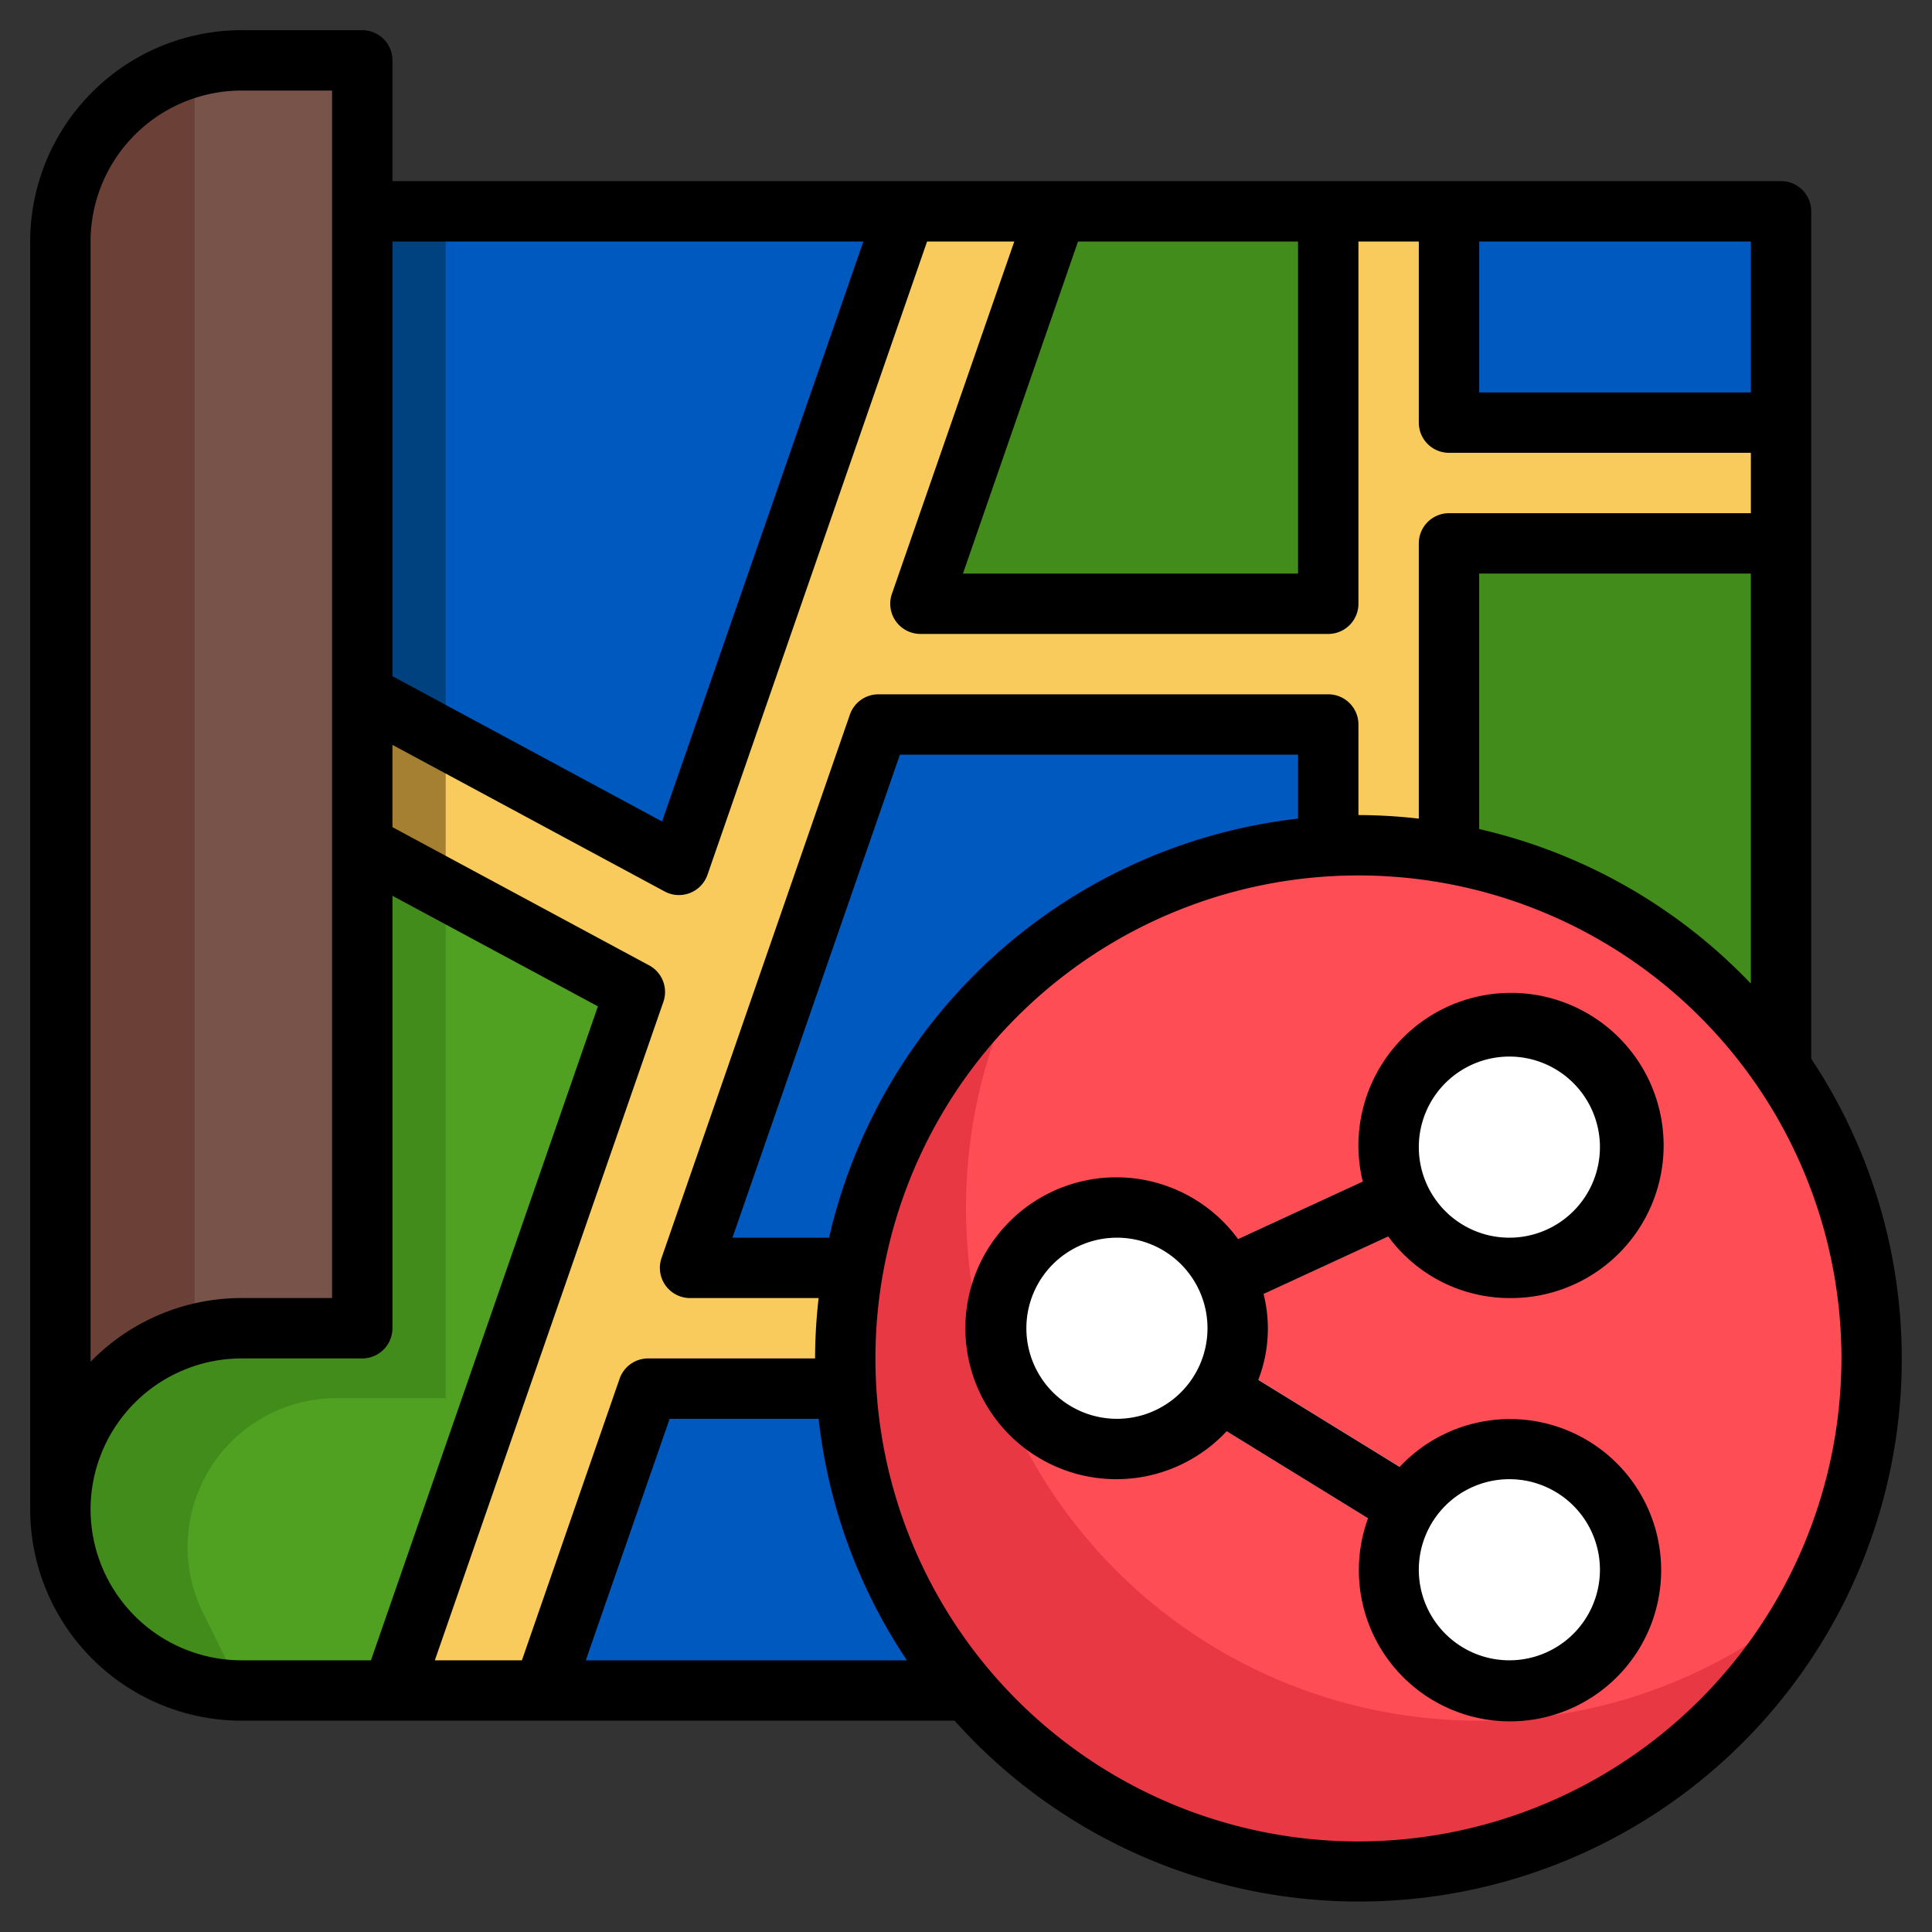 <?xml version="1.0"?><svg viewBox="0 0 64 64" xmlns="http://www.w3.org/2000/svg"><rect x="0" y="0" width="64" height="64" fill="#333333" stroke="none"/><g data-name="Layer 32" id="Layer_32"><path d="M2,7H59V47l-5,9H8a6,6,0,0,1-6-6Z" style="fill:#428c1c"/><path d="M12,2H8A6,6,0,0,0,2,8H2V50H2a6,6,0,0,1,6-6h4Z" style="fill:#785349"/><path d="M32.04,56H8L6.727,53.432a4.927,4.927,0,0,1,1.938-6.446h0a4.92,4.92,0,0,1,2.477-.669h3.622V27.164L31.513,38.51Z" style="fill:#50a022"/><polygon points="12 28 21.03 32.86 13 56 18 56 21.47 46 30 46 31 42 22.86 42 29.1 24 44 24 44 31 48 31 48 18 59 18 59 14 48 14 48 7 44 7 44 20 30.49 20 35 7 30 7 22.49 28.65 12 23 12 28" style="fill:#f9cb5d"/><rect height="7" style="fill:#0059be" width="11" x="48" y="7"/><polygon points="12 7 12 23 22.49 28.65 30 7 12 7" style="fill:#0059be"/><polygon points="21.47 46 30 46 36.945 56 18 56 21.47 46" style="fill:#0059be"/><polygon points="29.1 24 22.86 42 31 42 44 31 44 24 29.1 24" style="fill:#0059be"/><circle cx="45" cy="45" r="17" style="fill:#e73844"/><polygon points="14.764 29.487 14.764 24.488 12 23 12 28 14.764 29.487" style="fill:#a57f32"/><polygon points="14.764 24.488 14.764 7 12 7 12 23 14.764 24.488" style="fill:#004180"/><path d="M6.445,2.211A6,6,0,0,0,2,8V50a6,6,0,0,1,4.445-5.789Z" style="fill:#6b4137"/><path d="M45,28a16.918,16.918,0,0,0-11.04,4.088A16.988,16.988,0,0,0,60.04,52.912,16.99,16.99,0,0,0,45,28Z" style="fill:#ff4d55"/><polygon points="39.113 44.126 50.419 38.908 49.581 37.092 36.581 43.092 36.476 44.852 49.476 52.852 50.524 51.148 39.113 44.126" style="fill:#c1cfe8"/><circle cx="37" cy="44" r="4" style="fill:#fff"/><circle cx="50" cy="38" r="4" style="fill:#fff"/><circle cx="50" cy="52" r="4" style="fill:#fff"/><path d="M60,7a1,1,0,0,0-1-1H13V2a1,1,0,0,0-1-1H8A7.008,7.008,0,0,0,1,8V50a7.008,7.008,0,0,0,7,7H31.622A17.978,17.978,0,0,0,60,35.072ZM49,27.464V19h9V32.584A17.979,17.979,0,0,0,49,27.464ZM27.464,41h-3.2l5.546-16H43v2.118A18.028,18.028,0,0,0,27.464,41ZM44,23H29.1a1,1,0,0,0-.946.672l-6.239,18A1,1,0,0,0,22.86,43h4.258A18.1,18.1,0,0,0,27,45H21.47a1,1,0,0,0-.945.672L17.289,55H14.405l7.57-21.812a1,1,0,0,0-.471-1.209L13,27.4V24.675l9.016,4.855a.99.99,0,0,0,.474.12,1.021,1.021,0,0,0,.364-.068,1,1,0,0,0,.581-.6L30.711,8H33.6L29.546,19.672A1,1,0,0,0,30.49,21H44a1,1,0,0,0,1-1V8h2v6a1,1,0,0,0,1,1H58v2H48a1,1,0,0,0-1,1v9.118A18.1,18.1,0,0,0,45,27V24A1,1,0,0,0,44,23ZM35.711,8H43V19H31.9ZM58,13H49V8h9ZM28.6,8,21.931,27.212,13,22.4V8ZM3,8A5.006,5.006,0,0,1,8,3h3V43H8a6.973,6.973,0,0,0-5,2.111ZM3,50a5.006,5.006,0,0,1,5-5h4a1,1,0,0,0,1-1V29.674l6.807,3.663L12.289,55H8A5.006,5.006,0,0,1,3,50Zm16.405,5,2.777-8h4.936a17.878,17.878,0,0,0,2.926,8ZM45,61A16,16,0,1,1,61,45,16.019,16.019,0,0,1,45,61Z"/><path d="M50,43a5.055,5.055,0,1,0-4.857-3.86l-4.13,1.906a5,5,0,1,0-.378,6.365l4.684,2.883a5.007,5.007,0,1,0,1.046-1.7l-4.684-2.883a4.679,4.679,0,0,0,.176-2.846l4.13-1.906A4.985,4.985,0,0,0,50,43Zm0,6a3,3,0,1,1-3,3A3,3,0,0,1,50,49ZM37,47a3,3,0,1,1,3-3A3,3,0,0,1,37,47ZM50,35a3,3,0,1,1-3,3A3,3,0,0,1,50,35Z"/></g></svg>